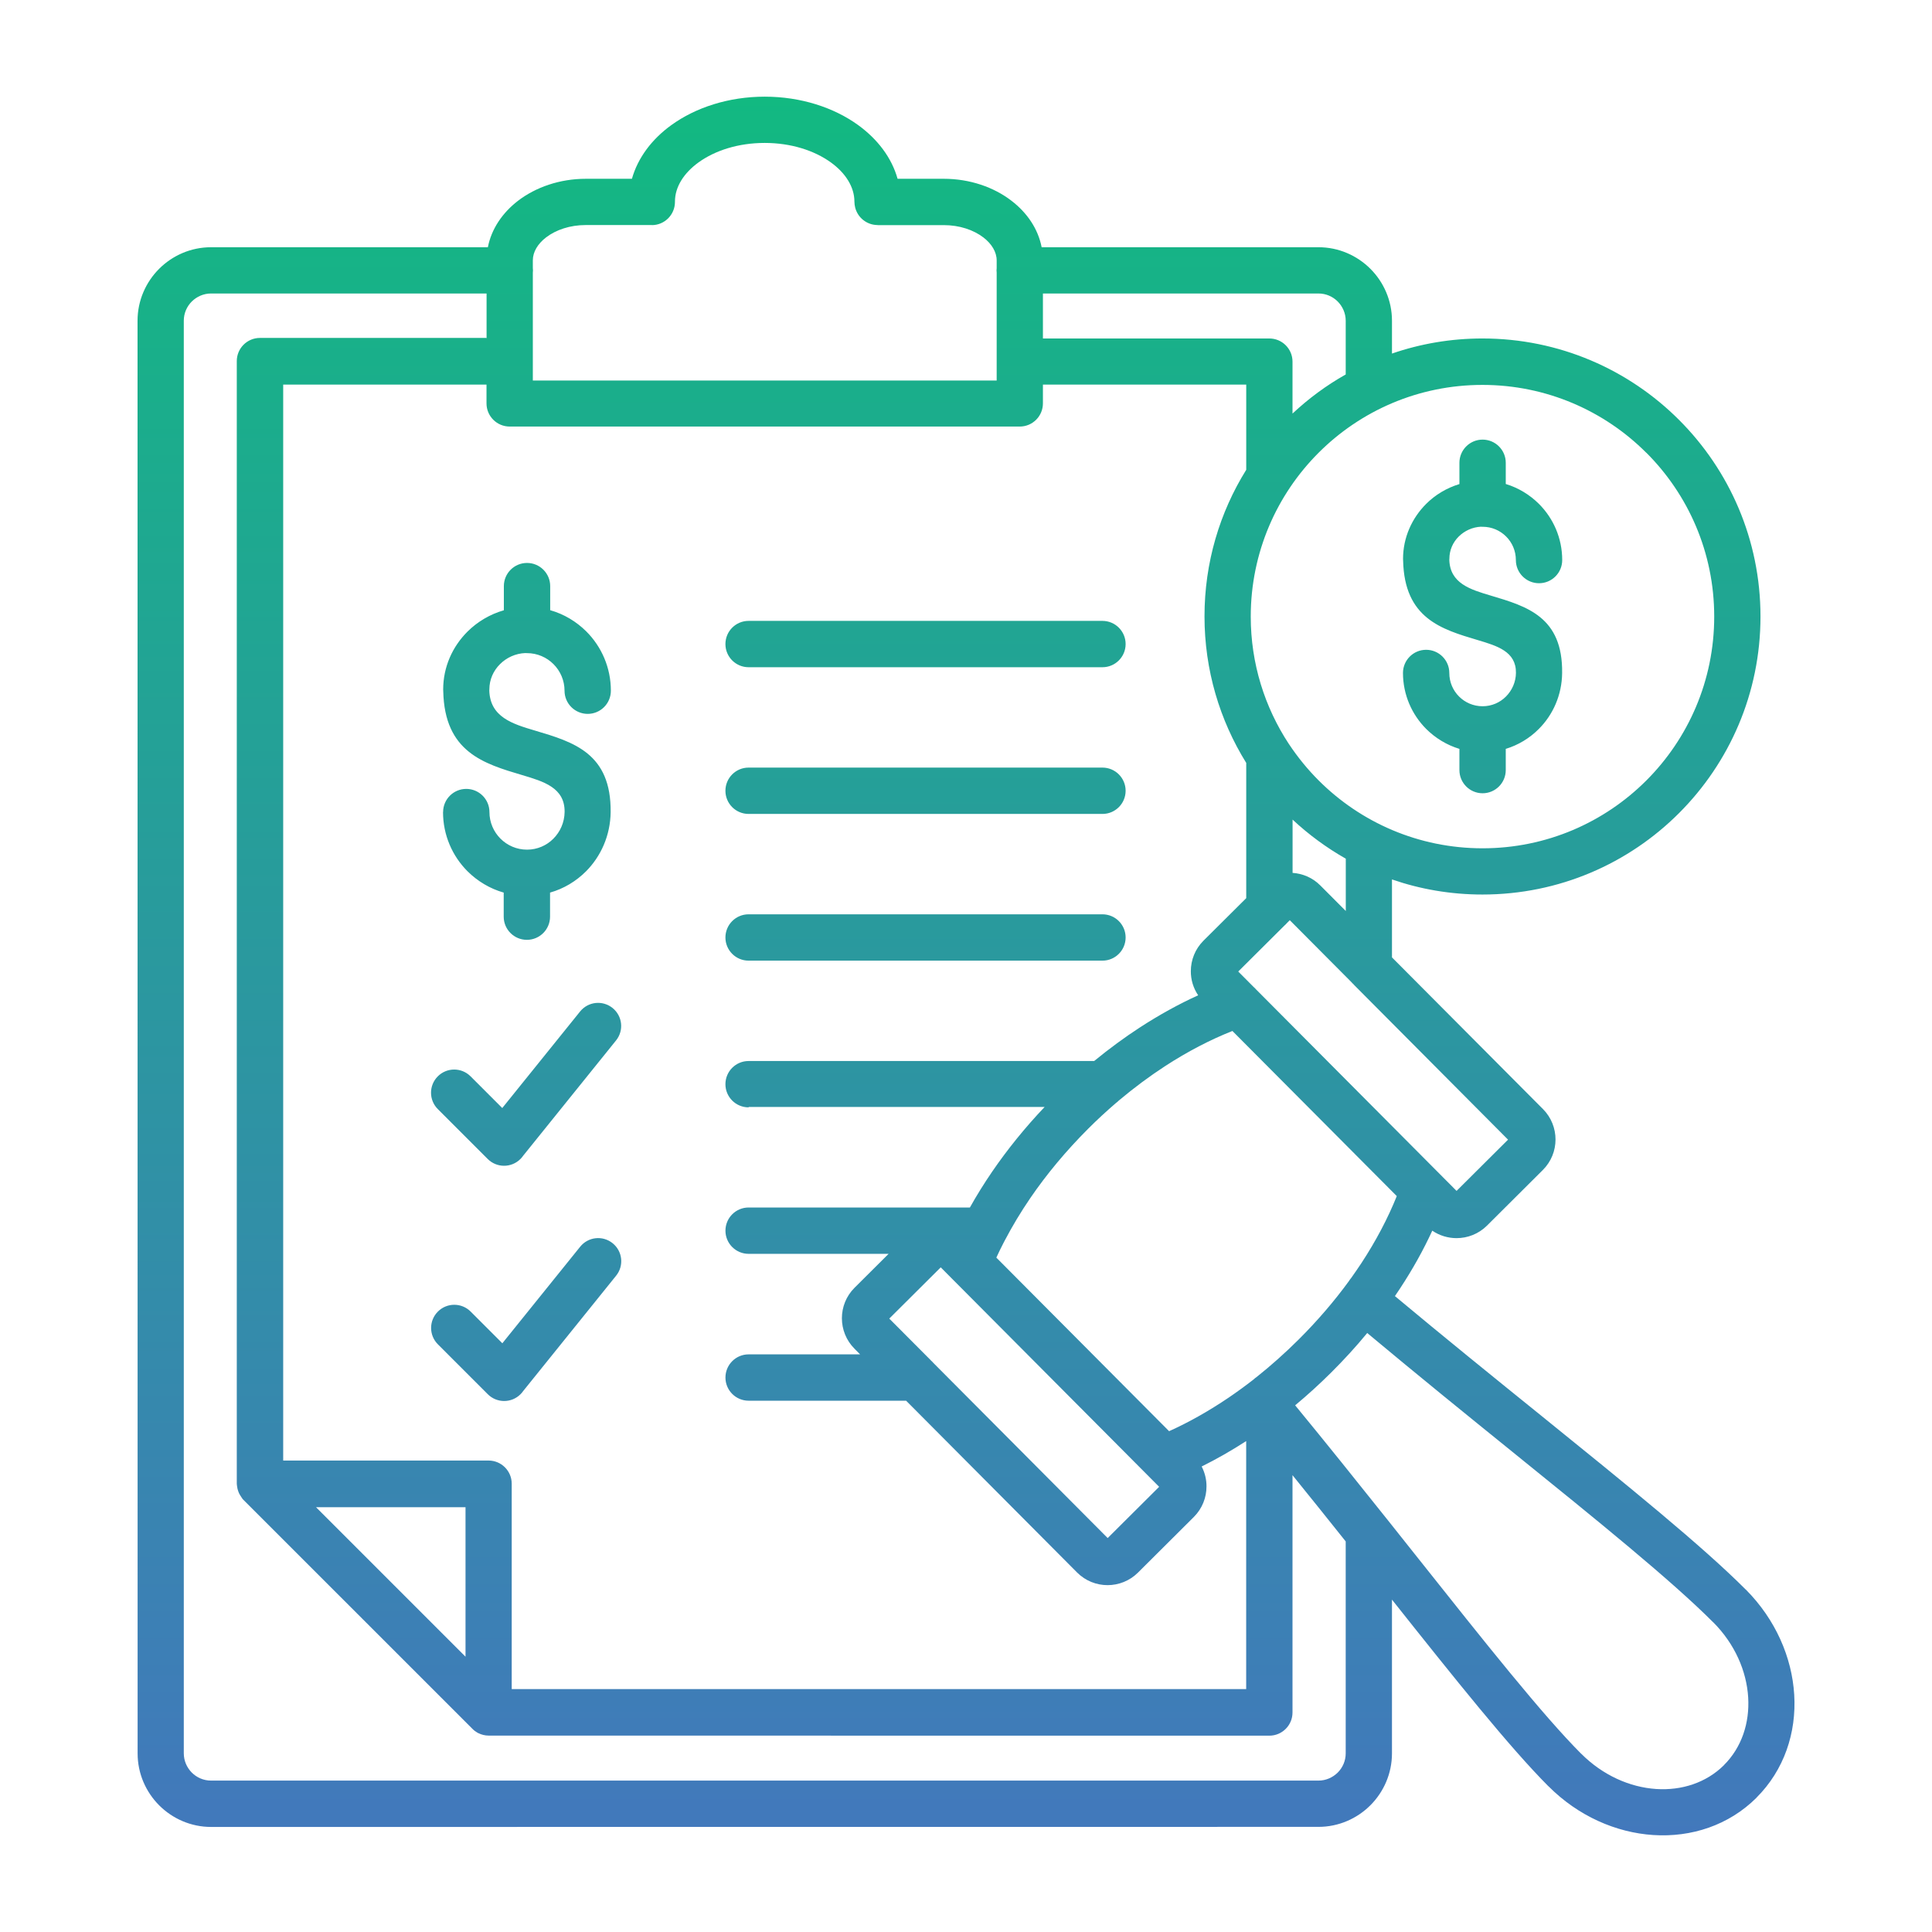 <?xml version="1.0" encoding="UTF-8" standalone="no"?>
<!DOCTYPE svg PUBLIC "-//W3C//DTD SVG 1.1//EN" "http://www.w3.org/Graphics/SVG/1.1/DTD/svg11.dtd">
<svg width="100%" height="100%" viewBox="0 0 1200 1200" version="1.1" xmlns="http://www.w3.org/2000/svg" xmlns:xlink="http://www.w3.org/1999/xlink" xml:space="preserve" xmlns:serif="http://www.serif.com/" style="fill-rule:evenodd;clip-rule:evenodd;stroke-linejoin:round;stroke-miterlimit:2;">
    <path d="M871.41,417.99C871.41,410.068 877.832,403.599 885.801,403.599C893.723,403.599 900.192,410.021 900.192,417.99C900.192,423.709 902.489,428.865 906.239,432.615C909.989,436.365 915.145,438.662 920.864,438.662C926.536,438.662 931.645,436.365 935.348,432.662C939.145,428.865 941.535,423.615 941.582,417.896C941.723,404.677 929.91,401.162 917.816,397.552C895.269,390.849 872.3,384.052 871.504,348.193C871.457,346.224 871.457,348.24 871.457,347.162C871.457,333.85 876.989,321.803 885.801,312.99C891.473,307.318 898.598,303.052 906.473,300.662L906.473,287.443C906.473,279.521 912.895,273.052 920.864,273.052C928.786,273.052 935.255,279.474 935.255,287.443L935.255,300.615C943.13,303.005 950.161,307.318 955.833,312.943C964.787,321.896 970.317,334.224 970.317,347.865C970.317,355.787 963.896,362.256 955.926,362.256C948.005,362.256 941.535,355.834 941.535,347.865C941.535,342.146 939.239,336.99 935.489,333.24C931.739,329.49 926.582,327.193 920.911,327.193L920.254,327.193L919.926,327.146C914.582,327.38 909.66,329.677 906.051,333.24C902.442,336.802 900.239,341.677 900.239,347.068C900.239,348.24 900.192,347.161 900.192,347.068L900.192,347.536C900.52,362.395 913.364,366.192 925.973,369.942C948.52,376.646 970.692,383.208 970.27,417.989C970.129,431.677 964.598,444.005 955.692,452.864C950.067,458.489 943.083,462.755 935.254,465.145L935.254,478.317C935.254,486.239 928.832,492.708 920.863,492.708C912.941,492.708 906.472,486.287 906.472,478.317L906.472,465.145C898.597,462.755 891.566,458.442 885.894,452.817C876.941,443.864 871.41,431.536 871.41,417.895L871.41,417.99ZM1022.59,281.21C1048.65,307.272 1064.73,343.226 1064.73,382.98C1064.73,422.734 1048.61,458.73 1022.59,484.75C996.528,510.812 960.574,526.891 920.82,526.891C881.066,526.891 845.07,510.766 819.05,484.75C812.159,477.859 805.925,470.219 800.534,462.062L800.487,462.015C785.581,439.327 776.862,412.187 776.862,382.984C776.862,343.234 792.987,307.234 819.003,281.214C845.065,255.152 881.019,239.073 920.773,239.073C960.527,239.073 996.523,255.198 1022.54,281.214L1022.59,281.21ZM275.22,504.39C275.22,496.468 281.642,489.999 289.611,489.999C297.533,489.999 304.002,496.421 304.002,504.39C304.002,510.812 306.627,516.671 310.846,520.89C315.065,525.109 320.877,527.734 327.346,527.734C333.721,527.734 339.487,525.156 343.658,520.984C347.97,516.671 350.595,510.812 350.689,504.343C350.876,489.296 337.751,485.405 324.345,481.421C300.486,474.343 276.111,467.124 275.314,429.343C275.267,427.327 275.267,429.53 275.267,428.265C275.267,414.203 281.08,401.546 290.408,392.265C296.596,386.124 304.33,381.531 312.955,379.046L312.955,364.046C312.955,356.124 319.377,349.655 327.346,349.655C335.268,349.655 341.737,356.077 341.737,364.046L341.737,378.999C350.362,381.436 358.003,386.077 364.19,392.218C373.612,401.64 379.424,414.671 379.424,429.015C379.424,436.937 373.002,443.406 365.033,443.406C357.111,443.406 350.642,436.984 350.642,429.015C350.642,422.593 348.017,416.734 343.798,412.515C339.58,408.296 333.767,405.671 327.298,405.671L326.689,405.671C326.548,405.671 326.455,405.671 326.314,405.624C320.22,405.858 314.642,408.437 310.564,412.515C306.486,416.546 303.955,422.077 303.955,428.171C303.955,429.999 303.861,427.233 303.908,428.686C304.283,445.467 318.486,449.686 332.408,453.811C356.267,460.889 379.705,467.873 379.283,504.483C379.095,518.874 373.283,531.858 363.955,541.233C357.814,547.374 350.221,551.967 341.643,554.405L341.643,569.358C341.643,577.28 335.221,583.749 327.252,583.749C319.33,583.749 312.861,577.327 312.861,569.358L312.861,554.405C304.283,551.968 296.595,547.327 290.408,541.186C280.986,531.764 275.174,518.733 275.174,504.389L275.22,504.39ZM196.282,936.15L289.141,1029.01L289.141,936.15L196.282,936.15ZM860.922,942.853C861.297,943.275 861.672,943.744 862.047,944.259C868.375,952.228 874.656,960.103 880.75,967.79C922.234,1020.01 958,1065.1 982.05,1089.24L982.097,1089.19L982.097,1089.24C995.503,1102.69 1012.33,1110.1 1028.69,1111.18C1044.44,1112.21 1059.72,1107.34 1070.79,1096.37L1070.74,1096.32L1070.79,1096.32C1081.85,1085.3 1086.77,1070.07 1085.83,1054.32C1084.85,1037.96 1077.54,1021.09 1064.13,1007.63L1064.08,1007.68L1064.08,1007.63C1038.35,981.803 992.316,944.537 939.532,901.881C911.126,878.912 880.751,854.303 849.204,827.959C842.313,836.35 834.813,844.553 826.798,852.521C819.532,859.74 812.079,866.537 804.439,872.865C823.705,896.303 842.689,919.974 860.877,942.803L860.922,942.853ZM835.891,565.833L835.891,533.349C823.938,526.552 812.829,518.396 802.844,509.068L802.844,542.162C809.125,542.584 815.313,545.162 820.047,549.943L835.891,565.833ZM840.86,611.489C840.297,611.02 839.782,610.505 839.313,609.942L801.11,571.551L799.329,573.332C798.86,573.895 798.344,574.411 797.782,574.879L769.094,603.426L778.656,613.036C779.172,613.458 779.641,613.926 780.062,614.442L894.342,729.282L894.483,729.423L904.702,739.689L936.671,707.861L840.812,611.533L840.86,611.489ZM404.92,139.779L363.858,139.779C354.061,139.779 345.342,142.732 339.155,147.467C334.092,151.357 330.952,156.42 330.952,161.717L330.952,166.545C330.999,167.013 331.045,167.482 331.045,167.951C331.045,168.42 330.999,168.888 330.952,169.357L330.952,236.341L619.052,236.341L619.052,169.31C619.005,168.841 618.958,168.419 618.958,167.951C618.958,167.482 619.005,167.013 619.052,166.591L619.052,161.763C619.052,156.466 615.911,151.404 610.849,147.513C604.661,142.779 595.943,139.826 586.146,139.826L545.084,139.826L545.084,139.779L544.802,139.779C538.193,139.638 532.708,135.044 531.161,128.904C530.88,127.732 530.693,126.513 530.693,125.248C530.693,116.06 525.115,107.436 516.115,100.92C505.756,93.42 491.224,88.779 474.959,88.779C458.694,88.779 444.162,93.419 433.803,100.92C424.803,107.435 419.225,116.061 419.225,125.201L419.225,125.435C419.225,133.357 412.803,139.826 404.881,139.826L404.92,139.779ZM302.22,210.232L302.22,182.294L131.08,182.294C126.439,182.294 122.22,184.216 119.127,187.263C116.033,190.357 114.158,194.575 114.158,199.216L114.158,1089.04C114.158,1093.68 116.08,1097.89 119.127,1100.99C122.221,1104.08 126.439,1105.96 131.08,1105.96L818.92,1105.96C823.56,1105.96 827.779,1104.04 830.873,1100.99C833.967,1097.89 835.842,1093.68 835.842,1089.04L835.842,957.406C825.108,943.953 814.092,930.172 802.795,916.25L802.795,1063.67C802.795,1071.59 796.373,1078.06 788.404,1078.06L303.534,1078.01C301.237,1078.01 299.08,1077.45 297.159,1076.51L296.784,1076.33L296.549,1076.19L296.455,1076.14L296.221,1076L296.174,1075.95L295.94,1075.81L295.237,1075.34L295.049,1075.2L294.955,1075.15L294.721,1074.97C294.205,1074.55 293.69,1074.12 293.268,1073.65L150.728,931.115L149.79,929.708L149.744,929.662L149.697,929.568L149.697,929.521L149.603,929.38L149.556,929.287L149.509,929.24L149.369,929.052L149.181,928.771L149.087,928.583L148.994,928.443L148.947,928.396L148.947,928.349L148.806,928.068L148.759,928.021L148.619,927.74L148.572,927.693L148.431,927.412L148.431,927.365L148.291,927.037L148.197,926.755L148.15,926.708L148.15,926.662L148.009,926.38L148.009,926.333C147.634,925.349 147.4,924.318 147.259,923.24L147.259,923.193C147.212,922.958 147.212,922.724 147.166,922.49L147.119,922.115C147.119,921.88 147.072,921.599 147.072,921.365L147.072,224.285C147.072,216.363 153.494,209.894 161.463,209.894L302.093,209.894L302.22,210.232ZM647.78,182.294L647.78,210.232L788.41,210.232C796.332,210.232 802.801,216.654 802.801,224.623L802.801,256.873C812.785,247.545 823.848,239.342 835.848,232.592L835.848,199.217C835.848,194.577 833.926,190.358 830.879,187.264C827.785,184.17 823.567,182.295 818.926,182.295L647.78,182.294ZM363.86,111.044L392.501,111.044C396.204,97.966 404.876,86.435 417.017,77.669C432.064,66.794 452.548,60.044 475.001,60.044C497.454,60.044 517.939,66.794 532.985,77.669C545.126,86.482 553.844,97.966 557.501,111.044L586.142,111.044C602.361,111.044 617.267,116.247 628.236,124.685C638.033,132.185 644.783,142.216 646.986,153.56L818.926,153.56C831.488,153.56 842.926,158.716 851.176,166.966C859.426,175.216 864.582,186.654 864.582,199.216L864.582,219.607C882.207,213.513 901.144,210.232 920.785,210.232C968.457,210.232 1011.63,229.544 1042.89,260.81C1074.16,292.076 1093.47,335.201 1093.47,382.92C1093.47,430.592 1074.16,473.764 1042.89,505.03C1011.63,536.296 968.504,555.608 920.785,555.608C901.097,555.608 882.207,552.327 864.582,546.233L864.582,594.655L958.426,688.921C963.582,694.124 966.16,700.968 966.16,707.765C966.16,714.609 963.535,721.453 958.332,726.656L923.551,761.297C918.348,766.453 911.504,769.032 904.707,769.032C899.41,769.032 894.16,767.485 889.613,764.391C884.129,776.344 877.425,788.391 869.551,800.344C868.52,801.938 867.442,803.485 866.41,805.031C896.504,830.156 928.004,855.656 957.488,879.469C1010.88,922.641 1057.43,960.328 1084.33,987.329L1084.38,987.283L1084.38,987.329C1102.89,1005.94 1113.02,1029.52 1114.42,1052.58C1115.88,1076.25 1108.14,1099.45 1090.98,1116.56L1091.03,1116.61L1090.98,1116.61C1073.78,1133.72 1050.53,1141.31 1026.86,1139.77C1003.8,1138.27 980.265,1128.05 961.75,1109.44L961.703,1109.49L961.703,1109.44C937.656,1085.3 903.812,1042.97 864.578,993.558L864.578,1089.04C864.578,1101.6 859.422,1113.04 851.172,1121.29C842.923,1129.54 831.484,1134.7 818.922,1134.7L131.132,1134.75C118.57,1134.75 107.132,1129.59 98.882,1121.34C90.632,1113.09 85.476,1101.65 85.476,1089.09L85.43,199.219C85.43,186.657 90.586,175.219 98.836,166.969C107.085,158.719 118.524,153.563 131.086,153.563L303.026,153.563C305.229,142.219 312.026,132.188 321.776,124.688C332.745,116.298 347.651,111.047 363.87,111.047L363.86,111.044ZM271.985,834.984C266.36,829.359 266.36,820.265 271.985,814.64C277.61,809.015 286.704,809.015 292.329,814.64L312.017,834.328L360.345,774.375C365.314,768.188 374.314,767.203 380.501,772.172C386.688,777.141 387.673,786.141 382.704,792.328L324.954,864C324.485,864.703 323.923,865.359 323.313,865.969C317.688,871.594 308.594,871.594 302.969,865.969L271.985,834.984ZM578.125,844.875L552.344,819L584.313,787.172L591.344,794.25C591.532,794.484 591.766,794.672 592,794.906L719.97,923.486L688.001,955.314L579.671,846.474C579.203,845.912 578.687,845.396 578.124,844.927L578.125,844.875ZM464.965,414.425C457.043,414.425 450.574,408.003 450.574,400.034C450.574,392.112 456.996,385.643 464.965,385.643L684.755,385.643C692.677,385.643 699.146,392.065 699.146,400.034C699.146,407.956 692.724,414.425 684.755,414.425L464.965,414.425ZM464.965,505.55C457.043,505.55 450.574,499.128 450.574,491.159C450.574,483.237 456.996,476.768 464.965,476.768L684.755,476.768C692.677,476.768 699.146,483.19 699.146,491.159C699.146,499.081 692.724,505.55 684.755,505.55L464.965,505.55ZM464.965,596.675C457.043,596.675 450.574,590.253 450.574,582.284C450.574,574.362 456.996,567.893 464.965,567.893L684.755,567.893C692.677,567.893 699.146,574.315 699.146,582.284C699.146,590.206 692.724,596.675 684.755,596.675L464.965,596.675ZM695.025,683.487C704.447,675.565 714.056,668.44 723.713,662.159C737.635,653.112 751.697,645.8 765.479,640.362L867.569,742.922C862.038,756.656 854.678,770.672 845.585,784.547C843.569,787.594 841.46,790.641 839.304,793.687C838.741,794.344 838.226,795.047 837.804,795.75C828.757,808.172 818.304,820.359 806.538,832.078C798.053,840.515 789.335,848.25 780.522,855.281C779.818,855.75 779.162,856.265 778.6,856.828C773.49,860.812 768.381,864.515 763.225,868.031C750.897,876.375 738.428,883.406 726.147,888.937L618.847,781.127C620.206,778.127 621.706,775.08 623.253,772.08C623.581,771.517 623.909,770.908 624.19,770.299C628.737,761.627 633.987,752.861 639.94,744.143C650.065,729.331 662.159,714.799 675.987,700.971C681.566,695.393 687.284,690.143 693.049,685.174C693.753,684.658 694.409,684.096 695.018,683.486L695.025,683.487ZM464.965,687.799C457.043,687.799 450.574,681.377 450.574,673.408C450.574,665.486 456.996,659.017 464.965,659.017L679.605,659.017C688.98,651.33 698.496,644.345 708.152,638.064C720.152,630.283 732.246,623.626 744.199,618.189C741.152,613.689 739.605,608.439 739.652,603.189C739.652,596.345 742.277,589.501 747.48,584.298L774.058,557.86L774.058,473.86C757.652,447.422 748.136,416.251 748.136,382.829C748.136,349.407 757.605,318.235 774.058,291.798L774.058,238.876L647.778,238.876L647.778,250.548C647.778,258.47 641.356,264.939 633.387,264.939L316.567,264.939C308.645,264.939 302.176,258.517 302.176,250.548L302.176,238.876L175.896,238.876L175.896,907.166L303.446,907.166C311.368,907.166 317.837,913.588 317.837,921.557L317.837,1049.11L774.027,1049.11L774.027,895.077C764.84,901.03 755.605,906.28 746.371,910.874C748.387,914.765 749.418,919.03 749.371,923.296C749.371,930.14 746.746,936.984 741.543,942.187L706.762,976.828C701.559,981.984 694.715,984.563 687.918,984.563C681.074,984.563 674.23,981.938 669.027,976.735L562.807,870.005L464.979,870.005C457.057,870.005 450.588,863.583 450.588,855.614C450.588,847.692 457.01,841.223 464.979,841.223L534.213,841.223L530.65,837.613C525.494,832.41 522.916,825.566 522.916,818.769C522.916,811.925 525.541,805.081 530.744,799.878L551.932,778.784L464.979,778.784C457.057,778.784 450.588,772.362 450.588,764.393C450.588,756.471 457.01,750.002 464.979,750.002L602.419,750.002C606.591,742.549 611.185,735.143 616.247,727.736C625.622,714.048 636.497,700.548 648.825,687.564L465.035,687.564L464.965,687.799ZM271.935,688.877C266.31,683.252 266.31,674.158 271.935,668.533C277.56,662.908 286.654,662.908 292.279,668.533L311.967,688.221L360.295,628.268C365.264,622.081 374.264,621.096 380.451,626.065C386.638,631.034 387.623,640.034 382.654,646.221L324.904,717.893C324.435,718.596 323.873,719.253 323.263,719.862C317.638,725.487 308.544,725.487 302.919,719.862L271.935,688.877Z" style="fill:url(#_Linear1);"/>
    <defs>
        <linearGradient id="_Linear1" x1="0" y1="0" x2="1" y2="0" gradientUnits="userSpaceOnUse" gradientTransform="matrix(-0.012,-1079.92,1133.17,-0.013,600.012,1139.96)"><stop offset="0" style="stop-color:rgb(66,120,188);stop-opacity:1"/><stop offset="1" style="stop-color:rgb(18,185,129);stop-opacity:1"/></linearGradient>
    </defs>
</svg>
